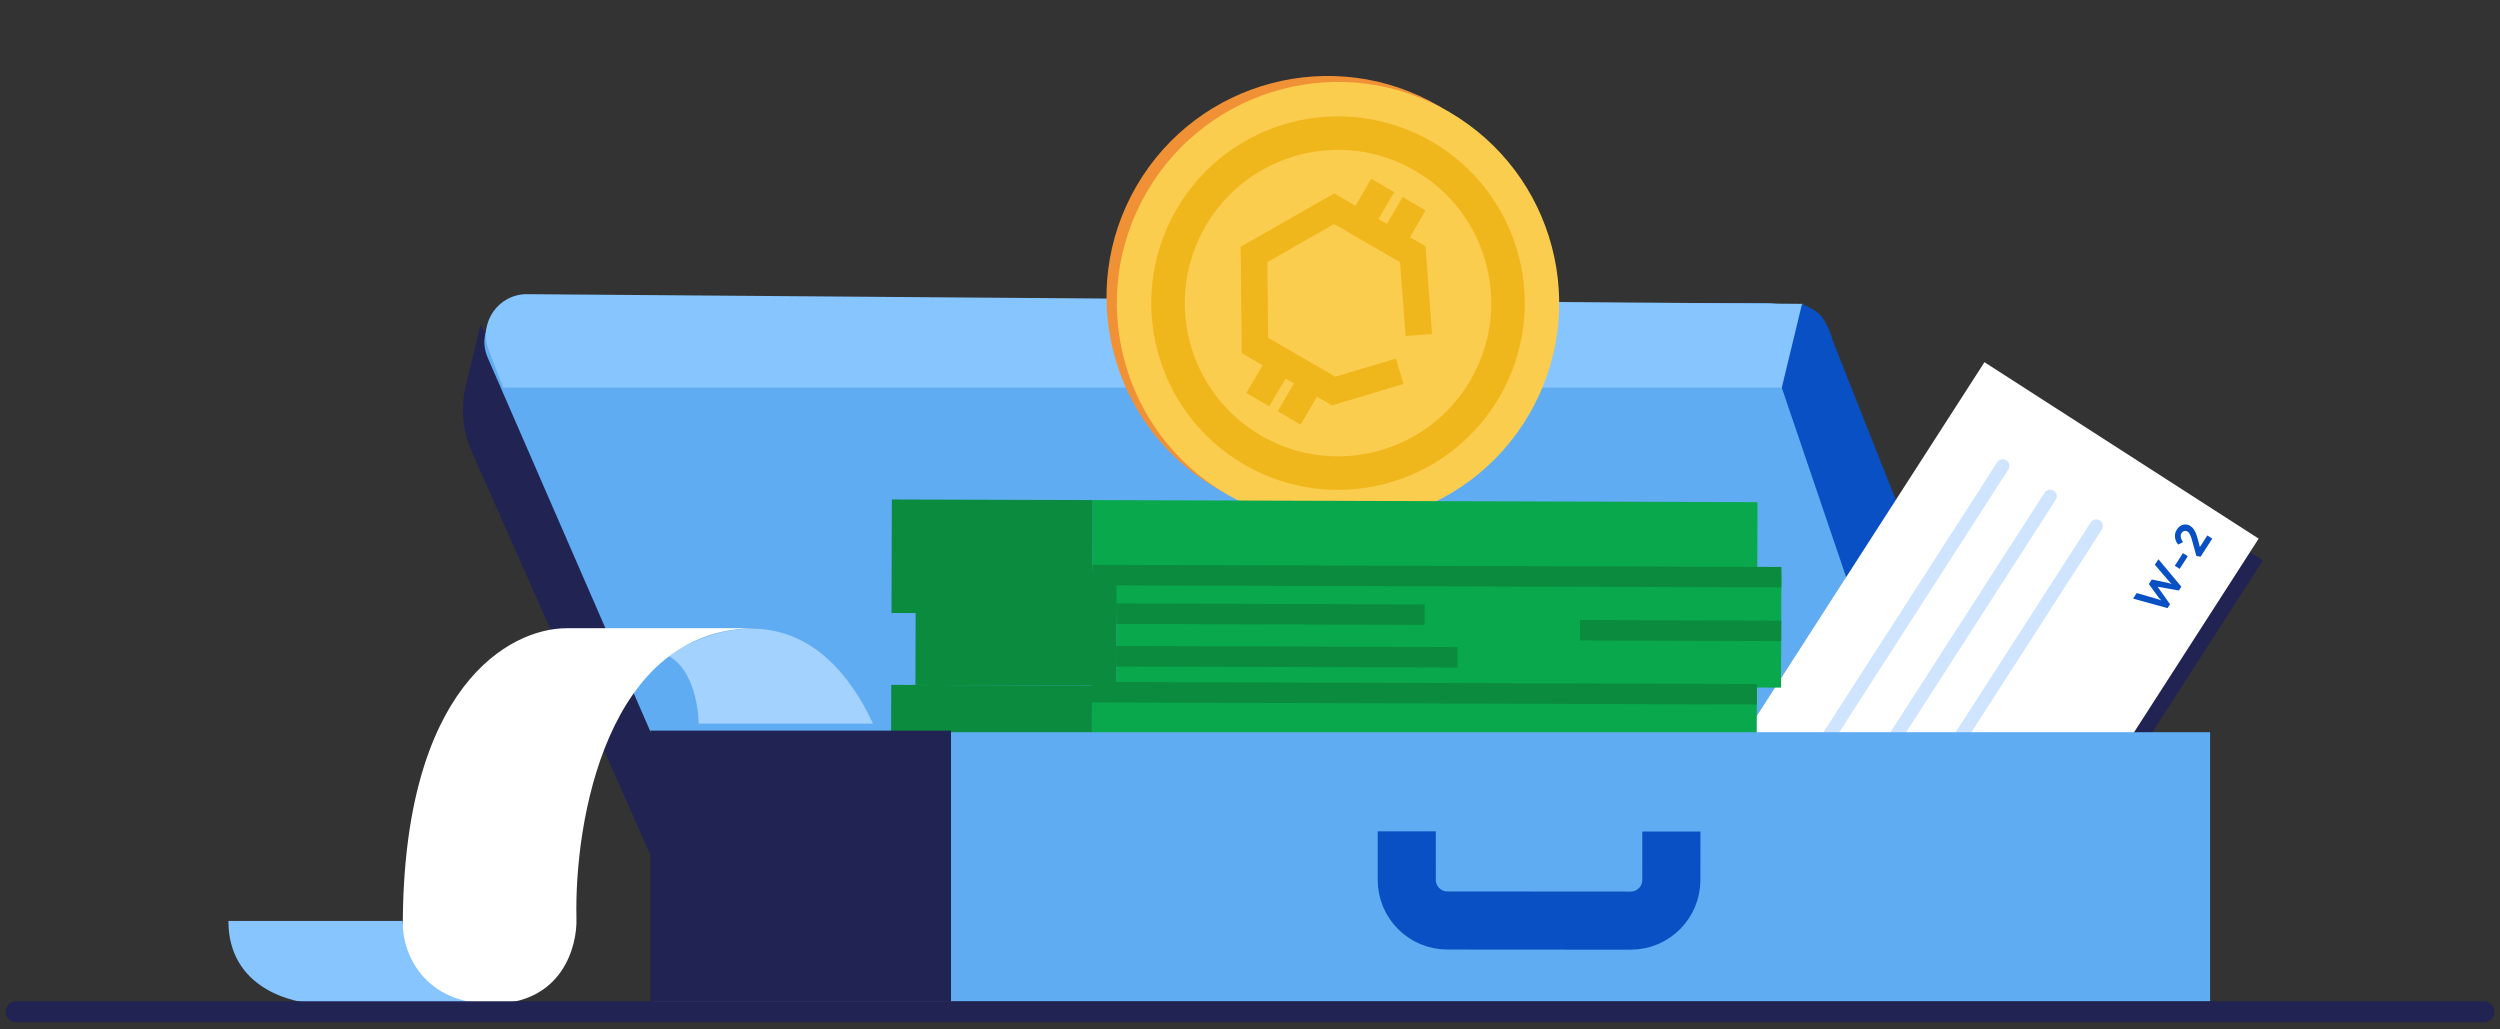 <svg width="323" height="133" viewBox="0 0 323 133" fill="none" xmlns="http://www.w3.org/2000/svg">
    <rect x="0" y="0" width="323" height="133" fill="#333333" stroke="none"/>
    <path d="M60.178 49.887L62.069 41.995L89.282 87.418L88.473 120.499L60.946 58.325C59.771 55.673 59.502 52.708 60.178 49.887Z"
          fill="#212352"/>
    <path d="M237.02 45.154L257.416 96.219H84.771L63.004 46.195C61.559 42.875 63.992 39.163 67.613 39.163H228.175C232.072 39.163 235.575 41.536 237.02 45.154Z"
          fill="#60ACF2"/>
    <path d="M230.305 50.087H65.006L63.129 45.193C61.794 41.712 64.381 37.978 68.109 38.007L232.936 39.26L230.305 50.087Z"
          fill="#86C5FF"/>
    <ellipse cx="171.537" cy="38.391" rx="28.572" ry="28.572" transform="rotate(30.239 171.537 38.391)"
             fill="#F19136"/>
    <ellipse cx="172.871" cy="39.163" rx="28.572" ry="28.572" transform="rotate(30.239 172.871 39.163)"
             fill="#FBCD4E"/>
    <circle cx="172.872" cy="39.163" r="21.961" transform="rotate(30.239 172.872 39.163)" stroke="#F0B71D"
            stroke-width="4.333"/>
    <path d="M175.909 28.659L178.649 23.958M179.956 31.018L182.696 26.318M164.796 47.722L162.513 51.639M168.844 50.081L166.56 53.999"
          stroke="#F0B71D" stroke-width="3.43"/>
    <path d="M183.185 41.575L182.535 32.849L172.37 26.966L162.015 32.873L162.143 44.638L172.308 50.521L179.202 48.456"
          stroke="#F0B71D" stroke-width="3.43" stroke-linecap="square"/>
    <path d="M247.234 100.213L256.9 94.798L236.826 44.1C236.826 44.1 236.15 41.567 234.98 40.509C234.261 39.859 232.819 39.281 232.819 39.281L230.205 50.087L247.234 100.213Z"
          fill="#0850C4"/>
    <path d="M223.371 101.781L256.946 49.607L292.372 72.404L258.798 124.578L223.371 101.781Z" fill="#212352"/>
    <path d="M222.819 98.969L256.393 46.795L291.819 69.592L258.245 121.766L222.819 98.969Z" fill="white"/>
    <path d="M280.044 78.57L275.597 77.34L276.06 76.62L278.668 77.371C278.749 77.393 278.835 77.421 278.928 77.456C279.02 77.49 279.112 77.526 279.202 77.564C279.289 77.6 279.369 77.635 279.443 77.667C279.517 77.7 279.58 77.725 279.633 77.744L279.535 77.884C279.397 77.735 279.284 77.615 279.198 77.524C279.111 77.434 279.04 77.358 278.985 77.297C278.928 77.231 278.876 77.168 278.83 77.108L277.633 75.455L278.011 74.867L280.001 75.287C280.123 75.316 280.239 75.345 280.348 75.376C280.455 75.404 280.558 75.438 280.657 75.477C280.756 75.511 280.856 75.548 280.959 75.59L280.904 75.734C280.829 75.665 280.767 75.61 280.718 75.569C280.67 75.528 280.627 75.49 280.589 75.456C280.551 75.421 280.515 75.388 280.481 75.356C280.443 75.322 280.4 75.28 280.353 75.229C280.304 75.173 280.242 75.103 280.166 75.019L278.41 72.968L278.87 72.254L281.829 75.797L281.509 76.295L278.648 75.786L278.71 75.736L280.368 78.068L280.044 78.57ZM281.609 73.499L280.984 73.097L282.036 71.462L282.661 71.864L281.609 73.499ZM284.316 71.932L283.769 71.828L283.241 69.916C283.218 69.811 283.188 69.7 283.15 69.58C283.108 69.459 283.063 69.34 283.013 69.223C282.962 69.1 282.907 68.993 282.847 68.899C282.784 68.804 282.715 68.732 282.641 68.684C282.546 68.623 282.449 68.591 282.352 68.588C282.256 68.581 282.165 68.602 282.078 68.652C281.992 68.701 281.914 68.78 281.843 68.889C281.782 68.985 281.75 69.096 281.747 69.224C281.743 69.347 281.768 69.48 281.82 69.623C281.871 69.761 281.95 69.898 282.056 70.036L281.415 70.358C281.251 70.162 281.136 69.954 281.069 69.731C281.002 69.503 280.983 69.276 281.013 69.051C281.045 68.823 281.127 68.606 281.259 68.401C281.395 68.189 281.561 68.029 281.756 67.92C281.951 67.811 282.157 67.759 282.373 67.763C282.592 67.764 282.805 67.832 283.014 67.966C283.091 68.016 283.167 68.077 283.24 68.149C283.31 68.219 283.378 68.303 283.445 68.401C283.51 68.493 283.573 68.6 283.633 68.724C283.69 68.845 283.744 68.982 283.795 69.135C283.849 69.284 283.9 69.45 283.948 69.63L284.322 71.061L284.011 71.01L285.189 69.179L285.824 69.588L284.316 71.932Z"
          fill="#0850C4"/>
    <path d="M234.99 97.128L258.759 60.191M241.104 101.062L264.873 64.126M247.066 104.898L270.834 67.962"
          stroke="#CFE5FF" stroke-width="1.717" stroke-linecap="round"/>
    <rect x="141.09" y="88.562" width="85.899" height="14.666" transform="rotate(0.179 141.09 88.562)"
          fill="#0AA84C"/>
    <rect x="144.258" y="73.905" width="85.899" height="14.666" transform="rotate(0.179 144.258 73.905)"
          fill="#0AA84C"/>
    <rect x="141.168" y="64.61" width="85.899" height="14.666" transform="rotate(0.179 141.168 64.61)"
          fill="#0AA84C"/>
    <rect width="25.942" height="14.666" transform="matrix(-1 -0.003 -0.003 1 141.09 88.562)"
          fill="#0A8B3E"/>
    <rect width="25.942" height="14.666"
          transform="matrix(-1 -0.003 -0.003 1 144.258 73.905)" fill="#0A8B3E"/>
    <rect width="25.942" height="14.666"
          transform="matrix(-1 -0.003 -0.003 1 141.168 64.61)" fill="#0A8B3E"/>
    <path d="M204.129 81.425L230.134 81.506" stroke="#0A8B3E" stroke-width="2.646"/>
    <path d="M141.137 74.295L230.158 74.573" stroke="#0A8B3E" stroke-width="2.646"/>
    <path d="M141.088 89.431L226.987 89.7" stroke="#0A8B3E" stroke-width="2.646"/>
    <path d="M144.227 79.286L184.07 79.411" stroke="#0A8B3E" stroke-width="2.646"/>
    <path d="M144.209 84.788L188.31 84.925" stroke="#0A8B3E" stroke-width="2.646"/>
    <rect x="84.428" y="94.601" width="201.115" height="34.8" fill="#60ACF2"/>
    <path d="M181.754 107.409L181.75 113.669C181.748 116.571 184.099 118.926 187.001 118.928L210.679 118.945C213.581 118.947 215.936 116.595 215.938 113.693L215.942 107.433"
          stroke="#0850C4" stroke-width="7.508"/>
    <rect x="84.022" y="94.397" width="38.847" height="35.003" fill="#212352"/>
    <path d="M52.017 118.988H29.51C29.51 127.575 37.59 129.722 41.629 129.722H65.175C54.926 129.722 52.133 122.566 52.017 118.988Z"
          fill="#86C5FF"/>
    <path d="M90.266 93.492H112.796C102.967 72.603 86.332 84.723 86.332 84.723C90.266 86.849 90.266 93.492 90.266 93.492Z"
          fill="#A3D2FF"/>
    <path d="M73.225 81.166H97.585C78.406 81.166 74.189 106.135 74.477 118.62C74.606 122.311 72.609 129.693 63.597 129.693C54.585 129.693 52.14 123.017 52.043 119.679C52.043 88.714 65.812 81.166 73.225 81.166Z"
          fill="white"/>
    <path d="M2.081 130.722H320.919" stroke="#212352" stroke-width="2.717" stroke-linecap="round"/>
</svg>
